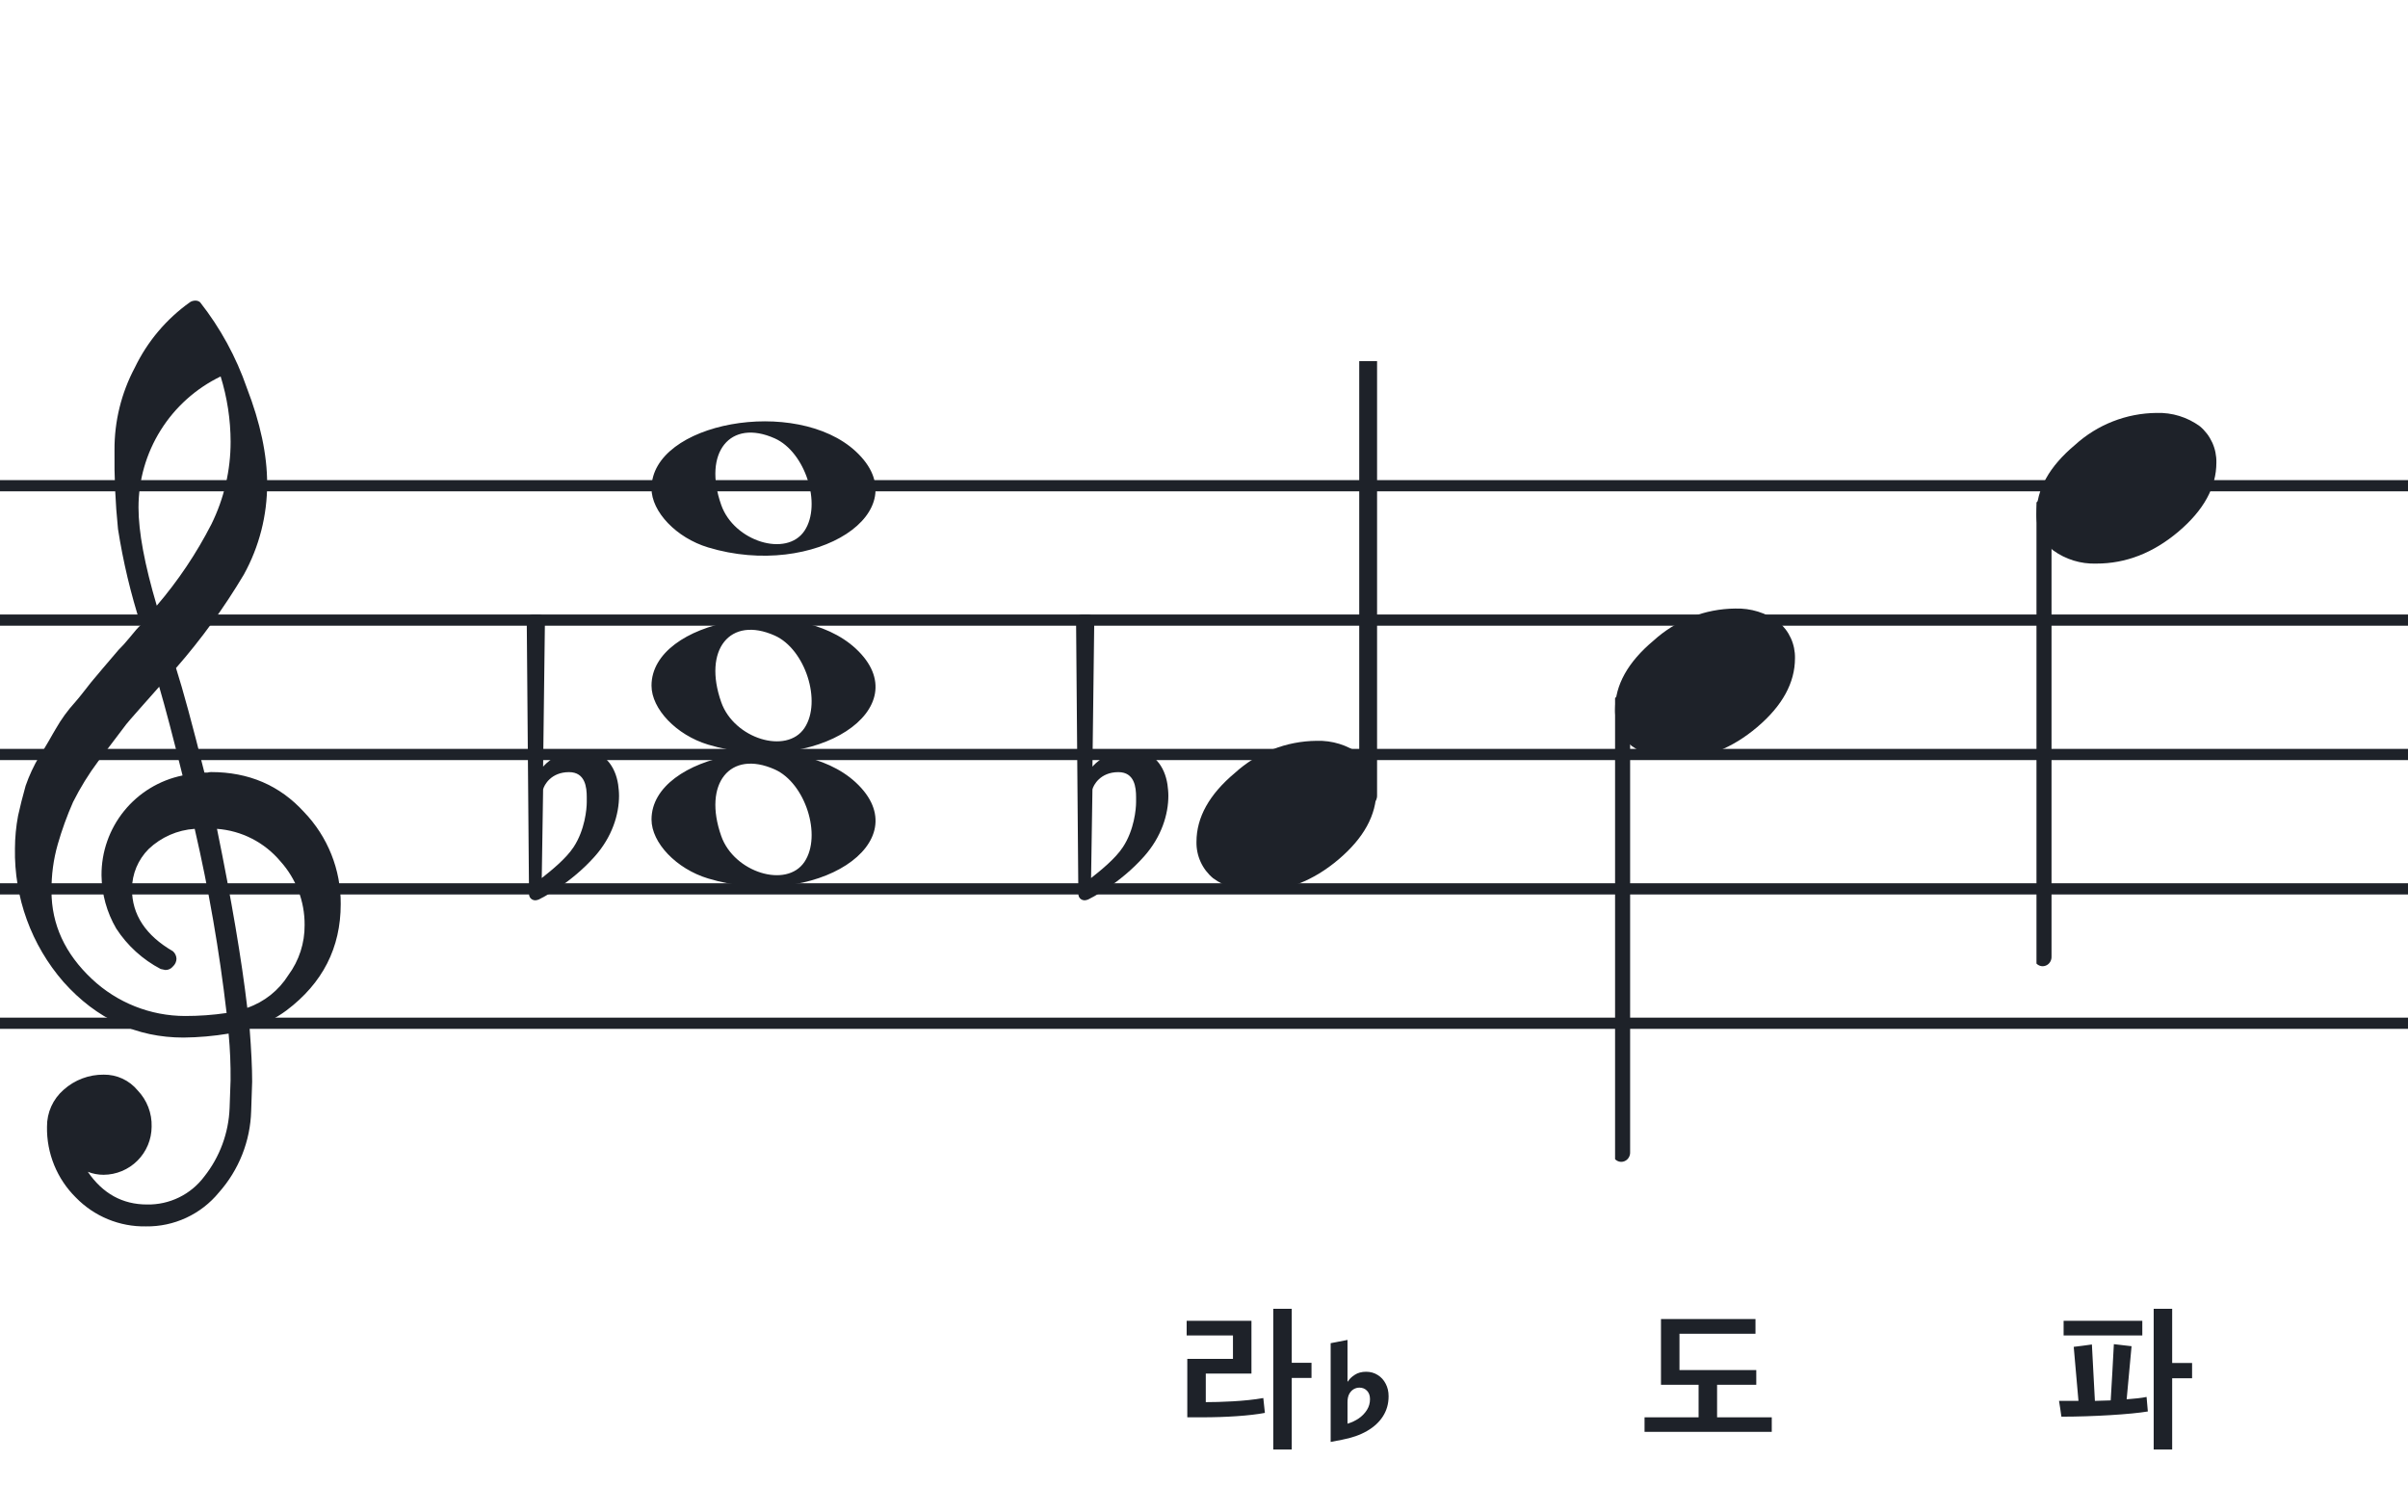 <svg width="320" height="201" viewBox="0 0 320 201" fill="none" xmlns="http://www.w3.org/2000/svg">
<path fill-rule="evenodd" clip-rule="evenodd" d="M192 63.813H128V65.302H192V63.813ZM192 81.674H128V83.162H192V81.674ZM128 99.534H192V101.023H128V99.534ZM192 117.395H128V118.883H192V117.395ZM128 135.255H192V136.744H128V135.255Z" fill="#1E2229"/>
<path fill-rule="evenodd" clip-rule="evenodd" d="M256 63.813H192V65.302H256V63.813ZM256 81.674H192V83.162H256V81.674ZM192 99.534H256V101.023H192V99.534ZM256 117.395H192V118.883H256V117.395ZM192 135.255H256V136.744H192V135.255Z" fill="#1E2229"/>
<path fill-rule="evenodd" clip-rule="evenodd" d="M320 63.813H256V65.302H320V63.813ZM320 81.674H256V83.162H320V81.674ZM256 99.534H320V101.023H256V99.534ZM320 117.395H256V118.883H320V117.395ZM256 135.255H320V136.744H256V135.255Z" fill="#1E2229"/>
<path fill-rule="evenodd" clip-rule="evenodd" d="M128 63.813H64V65.302H128V63.813ZM128 81.674H64V83.162H128V81.674ZM64 99.534H128V101.023H64V99.534ZM128 117.395H64V118.883H128V117.395ZM64 135.255H128V136.744H64V135.255Z" fill="#1E2229"/>
<path fill-rule="evenodd" clip-rule="evenodd" d="M64 63.813H0V65.302H64V63.813ZM64 81.674H0V83.162H64V81.674ZM0 99.534H64V101.023H0V99.534ZM64 117.395H0V118.883H64V117.395ZM0 135.255H64V136.744H0V135.255Z" fill="#1E2229"/>
<g clip-path="url(#clip0_1363_41011)">
<path d="M27.165 102.683H27.568C27.72 102.641 27.876 102.618 28.034 102.614C33.053 102.614 37.175 104.383 40.399 107.922C43.563 111.21 45.315 115.606 45.278 120.169C45.278 125.962 42.88 130.668 38.084 134.284C36.607 135.384 34.943 136.206 33.174 136.712C33.397 139.608 33.509 141.959 33.509 143.763C33.509 144.123 33.465 145.425 33.378 147.668C33.264 151.674 31.741 155.512 29.077 158.506C27.904 159.934 26.424 161.079 24.747 161.857C23.071 162.635 21.241 163.026 19.393 163C17.661 163.031 15.941 162.707 14.34 162.047C12.738 161.387 11.289 160.406 10.082 159.164C8.839 157.936 7.858 156.469 7.199 154.852C6.54 153.234 6.215 151.5 6.246 149.753C6.236 148.822 6.43 147.9 6.812 147.051C7.195 146.202 7.758 145.447 8.462 144.837C9.922 143.528 11.82 142.813 13.782 142.832C14.641 142.82 15.492 143.001 16.272 143.362C17.052 143.723 17.741 144.255 18.288 144.918C18.905 145.559 19.387 146.317 19.707 147.148C20.027 147.978 20.178 148.864 20.15 149.753C20.141 151.444 19.465 153.063 18.269 154.259C17.073 155.455 15.454 156.131 13.763 156.141C13.047 156.142 12.337 156.008 11.671 155.744C13.653 158.64 16.277 160.089 19.542 160.089C21.015 160.117 22.474 159.794 23.797 159.146C25.121 158.499 26.271 157.545 27.152 156.364C29.207 153.768 30.384 150.585 30.511 147.277C30.598 145.125 30.641 143.894 30.641 143.583C30.662 141.511 30.575 139.439 30.38 137.376C28.4 137.706 26.397 137.882 24.39 137.903C18.158 137.903 12.842 135.441 8.443 130.517C4.163 125.602 1.863 119.273 1.987 112.757C1.994 111.299 2.133 109.845 2.403 108.412C2.668 107.199 3.001 105.877 3.403 104.445C3.874 103.086 4.482 101.778 5.215 100.541C5.582 100.007 5.985 99.337 6.457 98.523C6.929 97.71 7.214 97.183 7.388 96.91C8.127 95.607 9.01 94.391 10.02 93.284C10.374 92.875 10.74 92.428 11.125 91.931C11.51 91.435 11.826 91.037 12.099 90.69C12.373 90.342 12.577 90.131 12.72 89.951C12.863 89.771 13.862 88.585 15.749 86.382C16.212 85.927 16.65 85.446 17.059 84.942C17.481 84.42 17.829 84.017 18.096 83.7C18.363 83.384 18.567 83.197 18.716 83.079C17.372 78.909 16.357 74.64 15.681 70.311C15.326 66.824 15.171 63.319 15.216 59.814C15.195 55.995 16.123 52.23 17.916 48.858C19.585 45.39 22.105 42.4 25.241 40.168C25.44 40.036 25.672 39.963 25.911 39.956C26.155 39.936 26.398 40.011 26.587 40.168C29.277 43.588 31.377 47.434 32.801 51.546C34.601 56.214 35.501 60.453 35.501 64.265C35.515 68.5 34.447 72.669 32.398 76.376C29.776 80.777 26.762 84.932 23.391 88.79C24.326 91.724 25.584 96.355 27.165 102.683ZM32.863 133.949C35.124 133.166 37.05 131.632 38.319 129.604C39.746 127.674 40.504 125.331 40.48 122.931C40.499 119.805 39.348 116.784 37.252 114.464C36.207 113.222 34.924 112.201 33.478 111.462C32.033 110.723 30.454 110.281 28.835 110.162C30.767 119.61 32.11 127.539 32.863 133.949ZM6.842 118.431C6.842 122.863 8.636 126.761 12.223 130.126C15.572 133.273 19.993 135.028 24.589 135.036C26.438 135.039 28.284 134.907 30.113 134.638C29.158 126.407 27.742 118.236 25.874 110.162C23.582 110.312 21.416 111.261 19.753 112.844C18.343 114.254 17.547 116.164 17.537 118.158C17.537 121.568 19.352 124.326 22.981 126.432C23.125 126.558 23.241 126.713 23.322 126.886C23.403 127.059 23.447 127.247 23.453 127.438C23.447 127.629 23.401 127.818 23.32 127.992C23.239 128.166 23.124 128.321 22.981 128.45C22.861 128.601 22.708 128.722 22.534 128.804C22.359 128.886 22.168 128.926 21.975 128.921C21.766 128.889 21.559 128.845 21.355 128.791C18.955 127.535 16.919 125.682 15.445 123.409C14.193 121.263 13.519 118.829 13.49 116.345C13.47 113.227 14.533 110.199 16.497 107.777C18.461 105.356 21.205 103.691 24.26 103.067C23.018 98.043 21.984 94.112 21.156 91.273C20.442 92.086 19.573 93.061 18.561 94.203C17.549 95.345 16.96 96.028 16.786 96.252C15.172 98.362 13.931 100.001 13.062 101.168C11.783 102.879 10.659 104.701 9.703 106.612C8.904 108.426 8.228 110.293 7.68 112.198C7.101 114.22 6.821 116.316 6.848 118.418L6.842 118.431ZM29.313 50.037C26.04 51.622 23.28 54.097 21.351 57.18C19.422 60.262 18.401 63.825 18.406 67.462C18.406 70.685 19.215 75.031 20.833 80.497C23.667 77.187 26.103 73.556 28.09 69.678C29.775 66.267 30.65 62.513 30.647 58.709C30.638 55.764 30.191 52.838 29.319 50.025L29.313 50.037Z" fill="#1E2229"/>
</g>
<path d="M94.096 116.756C89.896 115.484 86.581 112.028 86.581 108.919C86.581 100.119 105.793 96.637 113.726 103.998C122.306 111.959 108.304 121.059 94.096 116.756H94.096ZM106.91 114.546C109.248 111.036 107.013 104.083 102.965 102.268C97.019 99.603 93.375 104.145 95.851 111.133C97.564 115.967 104.532 118.117 106.91 114.546Z" fill="#1E2229"/>
<path d="M94.095 98.965C89.894 97.693 86.58 94.237 86.58 91.128C86.58 82.328 105.791 78.846 113.725 86.207C122.304 94.168 108.303 103.268 94.095 98.965H94.095ZM106.909 96.755C109.246 93.245 107.012 86.292 102.963 84.477C97.018 81.812 93.374 86.354 95.85 93.342C97.563 98.175 104.531 100.326 106.909 96.755Z" fill="#1E2229"/>
<path d="M94.095 72.756C89.894 71.484 86.58 68.028 86.58 64.919C86.58 56.119 105.791 52.637 113.725 59.998C122.304 67.959 108.303 77.058 94.095 72.756H94.095ZM106.909 70.545C109.246 67.036 107.012 60.083 102.963 58.268C97.018 55.603 93.374 60.145 95.85 67.133C97.563 71.966 104.531 74.116 106.909 70.545Z" fill="#1E2229"/>
<g clip-path="url(#clip1_1363_41011)">
<path fill-rule="evenodd" clip-rule="evenodd" d="M182.227 45.077C182.458 45.168 182.656 45.333 182.794 45.549C182.933 45.765 183.005 46.022 183 46.283V105.731C183.007 105.959 182.953 106.184 182.845 106.381C182.738 106.579 182.58 106.74 182.391 106.847C182.209 106.952 182.005 107.005 181.798 107.001C181.592 106.997 181.389 106.935 181.212 106.823C181.034 106.71 180.887 106.55 180.785 106.359C180.682 106.167 180.629 105.951 180.629 105.731V46.249C180.632 46.047 180.681 45.848 180.77 45.67C180.86 45.492 180.988 45.339 181.145 45.225C181.301 45.11 181.481 45.037 181.669 45.011C181.857 44.986 182.049 45.008 182.227 45.077Z" fill="#1E2229"/>
<path d="M174.963 98.463C177.021 98.397 179.043 99.019 180.707 100.231C181.412 100.82 181.976 101.559 182.357 102.395C182.738 103.23 182.926 104.141 182.908 105.059C182.908 108.33 181.231 111.386 177.878 114.229C174.524 117.072 170.88 118.491 166.945 118.487C164.887 118.554 162.865 117.931 161.201 116.718C160.496 116.13 159.932 115.391 159.551 114.555C159.17 113.72 158.981 112.809 159 111.891C159 108.629 160.705 105.572 164.116 102.72C167.084 100.015 170.947 98.499 174.963 98.463Z" fill="#1E2229"/>
</g>
<g clip-path="url(#clip2_1363_41011)">
<path fill-rule="evenodd" clip-rule="evenodd" d="M271.855 66.495C272.085 66.586 272.284 66.751 272.422 66.967C272.561 67.183 272.632 67.44 272.628 67.701V127.149C272.635 127.377 272.581 127.602 272.473 127.799C272.366 127.997 272.208 128.158 272.019 128.265C271.837 128.37 271.633 128.423 271.426 128.419C271.219 128.415 271.017 128.353 270.84 128.241C270.662 128.128 270.515 127.968 270.412 127.777C270.31 127.585 270.257 127.369 270.257 127.149V67.667C270.26 67.465 270.309 67.266 270.398 67.088C270.488 66.91 270.616 66.757 270.773 66.643C270.929 66.528 271.109 66.455 271.297 66.429C271.485 66.403 271.677 66.426 271.855 66.495Z" fill="#1E2229"/>
<path d="M286.591 54.882C288.649 54.816 290.671 55.438 292.335 56.65C293.04 57.239 293.604 57.978 293.985 58.814C294.366 59.649 294.554 60.56 294.536 61.478C294.536 64.749 292.859 67.805 289.506 70.648C286.152 73.491 282.508 74.91 278.573 74.906C276.515 74.973 274.493 74.35 272.829 73.137C272.124 72.549 271.559 71.81 271.179 70.974C270.798 70.138 270.609 69.228 270.628 68.31C270.628 65.048 272.333 61.991 275.744 59.139C278.712 56.434 282.574 54.918 286.591 54.882Z" fill="#1E2229"/>
</g>
<g clip-path="url(#clip3_1363_41011)">
<path fill-rule="evenodd" clip-rule="evenodd" d="M215.855 92.495C216.085 92.586 216.284 92.751 216.422 92.967C216.561 93.183 216.632 93.44 216.628 93.701V153.149C216.635 153.377 216.581 153.602 216.473 153.799C216.366 153.997 216.208 154.158 216.019 154.265C215.837 154.37 215.633 154.423 215.426 154.419C215.219 154.415 215.017 154.353 214.84 154.241C214.662 154.128 214.515 153.968 214.412 153.777C214.31 153.585 214.257 153.369 214.257 153.149V93.667C214.26 93.465 214.309 93.266 214.398 93.088C214.488 92.91 214.616 92.757 214.773 92.643C214.929 92.528 215.109 92.455 215.297 92.429C215.485 92.403 215.677 92.426 215.855 92.495Z" fill="#1E2229"/>
<path d="M230.591 80.882C232.649 80.816 234.671 81.438 236.335 82.65C237.04 83.239 237.604 83.978 237.985 84.814C238.366 85.649 238.554 86.56 238.536 87.478C238.536 90.749 236.859 93.805 233.506 96.648C230.152 99.491 226.508 100.91 222.573 100.906C220.515 100.973 218.493 100.35 216.829 99.137C216.124 98.549 215.559 97.81 215.179 96.974C214.798 96.138 214.609 95.228 214.628 94.31C214.628 91.048 216.333 87.991 219.744 85.139C222.712 82.434 226.574 80.918 230.591 80.882Z" fill="#1E2229"/>
</g>
<path d="M155.143 104.255C154.781 101.899 153.331 99.663 150.25 99.663C147.229 99.663 145.477 101.536 145.175 101.899L145.417 82.506C145.417 82.023 145.054 81.66 144.571 81.66H143.846C143.362 81.66 143 82.023 143 82.506L143.302 118.814C143.302 119.298 143.665 119.66 144.148 119.66C144.269 119.66 144.51 119.6 144.631 119.539C144.873 119.419 148.8 117.485 152.062 113.8C154.358 111.202 155.264 108.242 155.264 105.765C155.264 105.221 155.203 104.738 155.143 104.255ZM150.975 106.611C150.975 107.517 150.733 110.296 149.223 112.592C148.196 114.163 146.141 115.794 144.994 116.7L145.175 104.919C145.296 104.376 146.202 102.624 148.618 102.624C150.793 102.624 150.975 104.678 150.975 105.946V106.611Z" fill="#1E2229"/>
<path d="M82.143 104.255C81.781 101.899 80.331 99.663 77.25 99.663C74.229 99.663 72.477 101.536 72.175 101.899L72.416 82.506C72.416 82.023 72.054 81.66 71.571 81.66H70.846C70.362 81.66 70 82.023 70 82.506L70.302 118.814C70.302 119.298 70.665 119.66 71.148 119.66C71.269 119.66 71.51 119.6 71.631 119.539C71.873 119.419 75.8 117.485 79.062 113.8C81.358 111.202 82.264 108.242 82.264 105.765C82.264 105.221 82.204 104.738 82.143 104.255ZM77.975 106.611C77.975 107.517 77.733 110.296 76.223 112.592C75.195 114.163 73.141 115.794 71.994 116.7L72.175 104.919C72.296 104.376 73.202 102.624 75.618 102.624C77.793 102.624 77.975 104.678 77.975 105.946V106.611Z" fill="#1E2229"/>
<path d="M233.392 184.049H228.184V188.375H235.45V190.307H218.545V188.375H225.727V184.049H220.729V175.313H233.287V177.266H223.186V182.096H233.392V184.049Z" fill="#1E2229"/>
<path d="M285.427 187.598C283.222 187.976 278.119 188.291 273.94 188.291C273.856 187.577 273.73 186.884 273.625 186.191H276.208L275.578 179.009C276.397 178.925 277.195 178.799 277.993 178.694C278.14 181.214 278.245 183.692 278.392 186.191L280.492 186.128C280.639 183.65 280.786 181.151 280.912 178.652L283.264 178.925L282.613 185.981C283.684 185.897 284.566 185.813 285.259 185.666C285.322 186.296 285.385 186.968 285.427 187.598ZM288.661 173.948V181.151H291.307V183.188H288.661V192.659H286.204V173.948H288.661ZM284.692 177.497H274.234V175.544H284.692V177.497Z" fill="#1E2229"/>
<path d="M168.091 187.787C166.117 188.165 162.925 188.375 159.754 188.375H157.78V180.605H163.849V177.497H157.696V175.544H166.306V182.558H160.237V186.359C162.022 186.359 165.466 186.254 167.881 185.813L168.091 187.787ZM171.661 173.948V181.13H174.286V183.146H171.661V192.659H169.204V173.948H171.661Z" fill="#1E2229"/>
<path d="M176.832 191.648V178.523L179.07 178.09V183.609H179.129C179.316 183.289 179.617 182.996 180.031 182.73C180.445 182.457 180.949 182.32 181.543 182.32C182.121 182.32 182.637 182.465 183.09 182.754C183.543 183.035 183.895 183.422 184.145 183.914C184.402 184.398 184.531 184.945 184.531 185.555V185.578C184.531 186.57 184.281 187.457 183.781 188.238C183.289 189.012 182.582 189.664 181.66 190.195C180.738 190.727 179.633 191.113 178.344 191.355L176.832 191.648ZM179.07 189.223C179.625 189.059 180.129 188.82 180.582 188.508C181.035 188.188 181.395 187.812 181.66 187.383C181.926 186.953 182.059 186.484 182.059 185.977V185.953C182.059 185.484 181.926 185.113 181.66 184.84C181.395 184.566 181.062 184.43 180.664 184.43C180.375 184.43 180.109 184.504 179.867 184.652C179.625 184.801 179.43 185.02 179.281 185.309C179.141 185.59 179.07 185.949 179.07 186.387V189.223Z" fill="#1E2229"/>
<defs>
<clipPath id="clip0_1363_41011">
<rect width="43.247" height="123" fill="white" transform="translate(2 40)"/>
</clipPath>
<clipPath id="clip1_1363_41011">
<rect width="24" height="70.461" fill="white" transform="translate(159 48)"/>
</clipPath>
<clipPath id="clip2_1363_41011">
<rect width="24" height="125.46" fill="white" transform="translate(270.628 4.419)"/>
</clipPath>
<clipPath id="clip3_1363_41011">
<rect width="24" height="125.46" fill="white" transform="translate(214.628 30.419)"/>
</clipPath>
</defs>
</svg>
